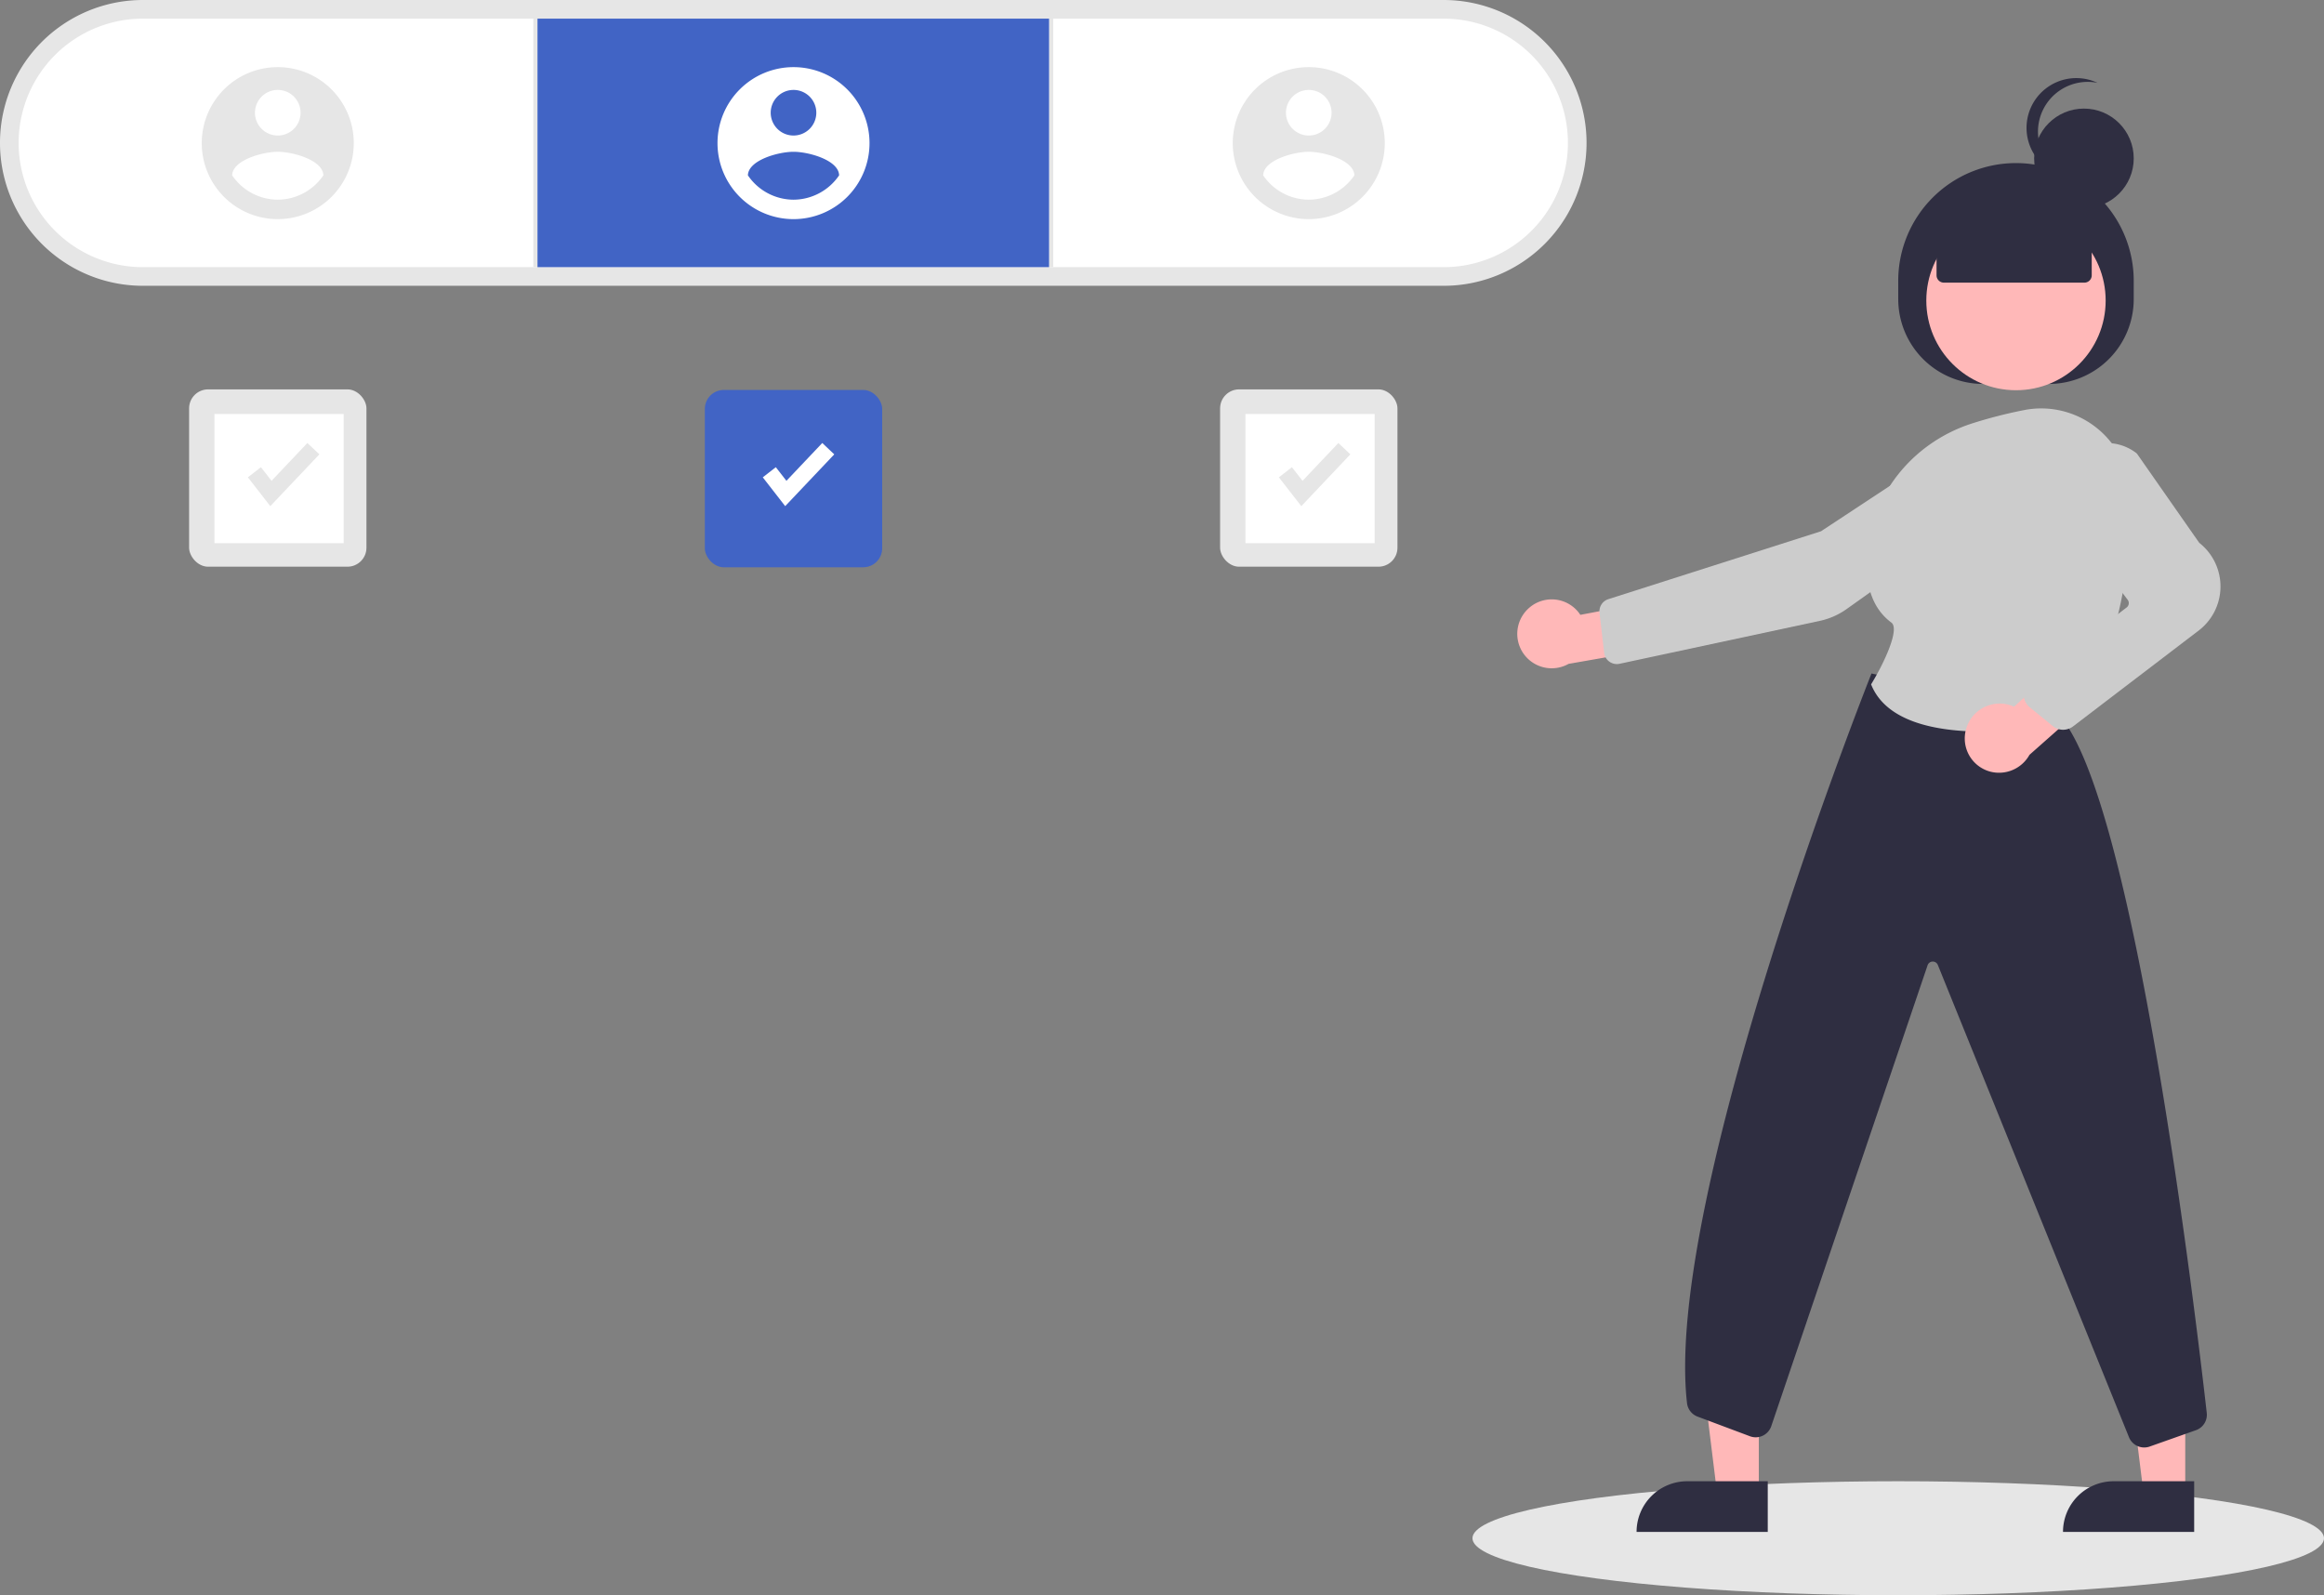 <svg xmlns="http://www.w3.org/2000/svg" xmlns:xlink="http://www.w3.org/1999/xlink" width="733.82" height="503.768" viewBox="0 0 733.82 503.768"><rect x="0" y="0" width="733.82" height="503.768" fill="#808080" stroke="none"/><g id="Group_16" data-name="Group 16" transform="translate(-196.555 -165.086)"><path id="Path_204-874" data-name="Path 204" d="M261.846,378.459a45.126,45.126,0,1,1,0-90.252H672.56a45.126,45.126,0,1,1,0,90.252Z" transform="translate(-20.165 -123.12)" fill="#e6e6e6"></path><path id="Path_205-875" data-name="Path 205" d="M264.96,297.207a39.24,39.24,0,0,0,0,78.48H675.674a39.24,39.24,0,1,0,0-78.48Z" transform="translate(-23.279 -126.234)" fill="#fff"></path><rect id="Rectangle_15" data-name="Rectangle 15" width="1.308" height="78.48" transform="translate(364.961 170.972)" fill="#e6e6e6"></rect><rect id="Rectangle_17" data-name="Rectangle 17" width="1.308" height="78.48" transform="translate(527.808 170.972)" fill="#e6e6e6"></rect><rect id="Rectangle_7" data-name="Rectangle 7" width="161.539" height="78.48" transform="translate(366.269 170.972)" fill="#4164c5"></rect><path id="Path_198-876" data-name="Path 198" d="M276.268,206.815a24,24,0,1,0,24,24,24,24,0,0,0-24-24Zm0,7.2a7.2,7.2,0,1,1-7.2,7.2A7.2,7.2,0,0,1,276.268,214.016Zm0,34.662a17.484,17.484,0,0,1-14.4-7.685c.115-4.8,9.6-7.442,14.4-7.442s14.285,2.642,14.4,7.442a17.513,17.513,0,0,1-14.4,7.685Z" transform="translate(170.844 -20.53)" fill="#fff"></path><path id="Path_200-877" data-name="Path 200" d="M620.7,206.815a24,24,0,1,0,24,24,24,24,0,0,0-24-24Zm0,7.2a7.2,7.2,0,1,1-7.2,7.2A7.2,7.2,0,0,1,620.7,214.015Zm0,34.662a17.484,17.484,0,0,1-14.4-7.685c.115-4.8,9.6-7.442,14.4-7.442s14.285,2.642,14.4,7.442a17.513,17.513,0,0,1-14.4,7.685Z" transform="translate(-336.439 -20.53)" fill="#e6e6e6"></path><path id="Path_242-878" data-name="Path 242" d="M620.7,206.815a24,24,0,1,0,24,24,24,24,0,0,0-24-24Zm0,7.2a7.2,7.2,0,1,1-7.2,7.2A7.2,7.2,0,0,1,620.7,214.015Zm0,34.662a17.484,17.484,0,0,1-14.4-7.685c.115-4.8,9.6-7.442,14.4-7.442s14.285,2.642,14.4,7.442a17.513,17.513,0,0,1-14.4,7.685Z" transform="translate(-10.892 -20.53)" fill="#e6e6e6"></path><rect id="Rectangle_9" data-name="Rectangle 9" width="56" height="56" rx="6" transform="translate(419.112 288.229)" fill="#4164c5"></rect><ellipse id="Ellipse_29" data-name="Ellipse 29" cx="134.439" cy="18" rx="134.439" ry="18" transform="translate(661.497 632.854)" fill="#e6e6e6"></ellipse><rect id="Rectangle_12" data-name="Rectangle 12" width="56" height="56" rx="6" transform="translate(581.812 288.049)" fill="#e6e6e6"></rect><rect id="Rectangle_13" data-name="Rectangle 13" width="40.798" height="40.798" transform="translate(589.812 295.83)" fill="#fff"></rect><path id="Path_202-879" data-name="Path 202" d="M253.345,218.766l-7.075-9.1,4.114-3.2,3.35,4.307,11.318-11.946,3.785,3.585Z" transform="translate(191.14 106.158)" fill="#fff"></path><path id="Path_203-880" data-name="Path 203" d="M425.345,218.766l-7.075-9.1,4.114-3.2,3.35,4.307,11.317-11.946,3.785,3.585Z" transform="translate(182.106 106.158)" fill="#e6e6e6"></path><rect id="Rectangle_18" data-name="Rectangle 18" width="56" height="56" rx="6" transform="translate(256.265 288.049)" fill="#e6e6e6"></rect><rect id="Rectangle_19" data-name="Rectangle 19" width="40.798" height="40.798" transform="translate(264.265 295.83)" fill="#fff"></rect><path id="Path_243-881" data-name="Path 243" d="M425.345,218.766l-7.075-9.1,4.114-3.2,3.35,4.307,11.317-11.946,3.785,3.585Z" transform="translate(-143.441 106.158)" fill="#e6e6e6"></path><g id="Group_15" data-name="Group 15"><path id="Path_257-882" data-name="Path 257" d="M340.66,397.363H327.48l-6.268-50.837,19.452,0Z" transform="translate(545.904 239.259)" fill="#ffb8b8"></path><path id="Path_258-883" data-name="Path 258" d="M320.6,387.355h25.418v16H304.6a16,16,0,0,1,16-16Z" transform="translate(543.364 245.5)" fill="#2f2e41"></path><path id="Path_259-884" data-name="Path 259" d="M223.865,397.363h-13.18l-6.268-50.837,19.452,0Z" transform="translate(528.049 239.259)" fill="#ffb8b8"></path><path id="Path_260-885" data-name="Path 260" d="M203.81,387.355h25.418v16H187.806a16,16,0,0,1,16-16Z" transform="translate(525.51 245.5)" fill="#2f2e41"></path><path id="Path_261-886" data-name="Path 261" d="M487.471,249.585V243.82a37.18,37.18,0,0,1,37.18-37.18h0a37.18,37.18,0,0,1,37.18,37.18v5.764a26.8,26.8,0,0,1-26.8,26.8H514.275a26.8,26.8,0,0,1-26.8-26.8Z" transform="translate(308.465 9.946)" fill="#2f2e41"></path><ellipse id="Ellipse_36" data-name="Ellipse 36" cx="28.316" cy="28.316" rx="28.316" ry="28.316" transform="translate(804.801 231.687)" fill="#ffb8b8"></ellipse><path id="Path_263-887" data-name="Path 263" d="M386.583,329.1a10.811,10.811,0,0,1,16.463,1.934l24.273-4.591,6.388,14.07-34.37,6A10.869,10.869,0,0,1,386.583,329.1Z" transform="translate(292.514 28.216)" fill="#ffb8b8"></path><path id="Path_264-888" data-name="Path 264" d="M515.087,284.516l.317.481-39.8,26.221-67.164,21.447a4.044,4.044,0,0,0-2.781,4.31l1.465,12.62a4.036,4.036,0,0,0,4.854,3.48l63.212-13.549a22.833,22.833,0,0,0,8.5-3.742L528.4,303.969A11.5,11.5,0,0,0,515.4,285Z" transform="translate(295.954 21.634)" fill="#ccc"></path><path id="Path_265-889" data-name="Path 265" d="M574.076,590.876a5.209,5.209,0,0,1-4.771-3.115l-60.421-149.3a1.729,1.729,0,0,0-3.238.182L456.351,583.993a5.189,5.189,0,0,1-6.781,3.333l-16.53-6.2a5.175,5.175,0,0,1-3.34-4.271c-7.437-64.782,57.413-228.3,58.069-229.946l.182-.455,59.116,13.077.123.134c23.585,25.73,42.971,188.012,46.618,220.283a5.163,5.163,0,0,1-3.425,5.472l-14.591,5.16a5.139,5.139,0,0,1-1.716.295Z" transform="translate(299.543 31.32)" fill="#2f2e41"></path><path id="Path_266-890" data-name="Path 266" d="M515.547,375.9c-14.323,0-30.291-2.856-35.206-14.642l-.113-.271.153-.251c3.88-6.366,9.007-17.224,6.251-19.263-5.429-4.014-8.064-10.618-7.83-19.628.508-19.559,13.835-36.925,33.163-43.212h0a147.146,147.146,0,0,1,16.443-4.234,27.993,27.993,0,0,1,23.21,5.732,28.276,28.276,0,0,1,10.486,21.755c.2,20.9-3.015,50.015-19.5,70a5.128,5.128,0,0,1-3.036,1.765A140.9,140.9,0,0,1,515.547,375.9Z" transform="translate(307.138 20.219)" fill="#ccc"></path><path id="Path_267-891" data-name="Path 267" d="M506.106,364.845a11.017,11.017,0,0,1,13.464-7.683,10.843,10.843,0,0,1,1.669.618l18.43-16.773,12.818,8.635L526.13,372.966a11,11,0,0,1-12.466,5.288,10.83,10.83,0,0,1-7.558-13.409Z" transform="translate(311.251 30.487)" fill="#ffb8b8"></path><path id="Path_268-892" data-name="Path 268" d="M534.283,373.874A5.174,5.174,0,0,1,531,372.7l-7.268-5.939a5.188,5.188,0,0,1,.126-8.134l30.484-23.38a1.733,1.733,0,0,0,.327-2.415l-18.815-24.875a15.316,15.316,0,0,1,1.023-19.731h0a15.273,15.273,0,0,1,20.622-1.649l.119.126,19.647,28.133a17.515,17.515,0,0,1-.415,27.883l-39.481,30.134a5.2,5.2,0,0,1-3.088,1.017Z" transform="translate(313.718 21.67)" fill="#ccc"></path><path id="Path_269-893" data-name="Path 269" d="M497.965,240.705V226.656L523.047,215.7l23.916,10.952v14.049a2.306,2.306,0,0,1-2.306,2.306H500.271a2.306,2.306,0,0,1-2.306-2.306Z" transform="translate(310.07 11.332)" fill="#2f2e41"></path><circle id="Ellipse_30" data-name="Ellipse 30" cx="15.722" cy="15.722" r="15.722" transform="translate(838.852 199.377)" fill="#2f2e41"></circle><path id="Path_185-894" data-name="Path 185" d="M896.5,218.806a15.715,15.715,0,0,1,18.8-15.417,15.715,15.715,0,1,0-9.764,29.629,15.709,15.709,0,0,1-9.032-14.212Z" transform="translate(-56.438 -12.141)" fill="#2f2e41"></path></g></g></svg>